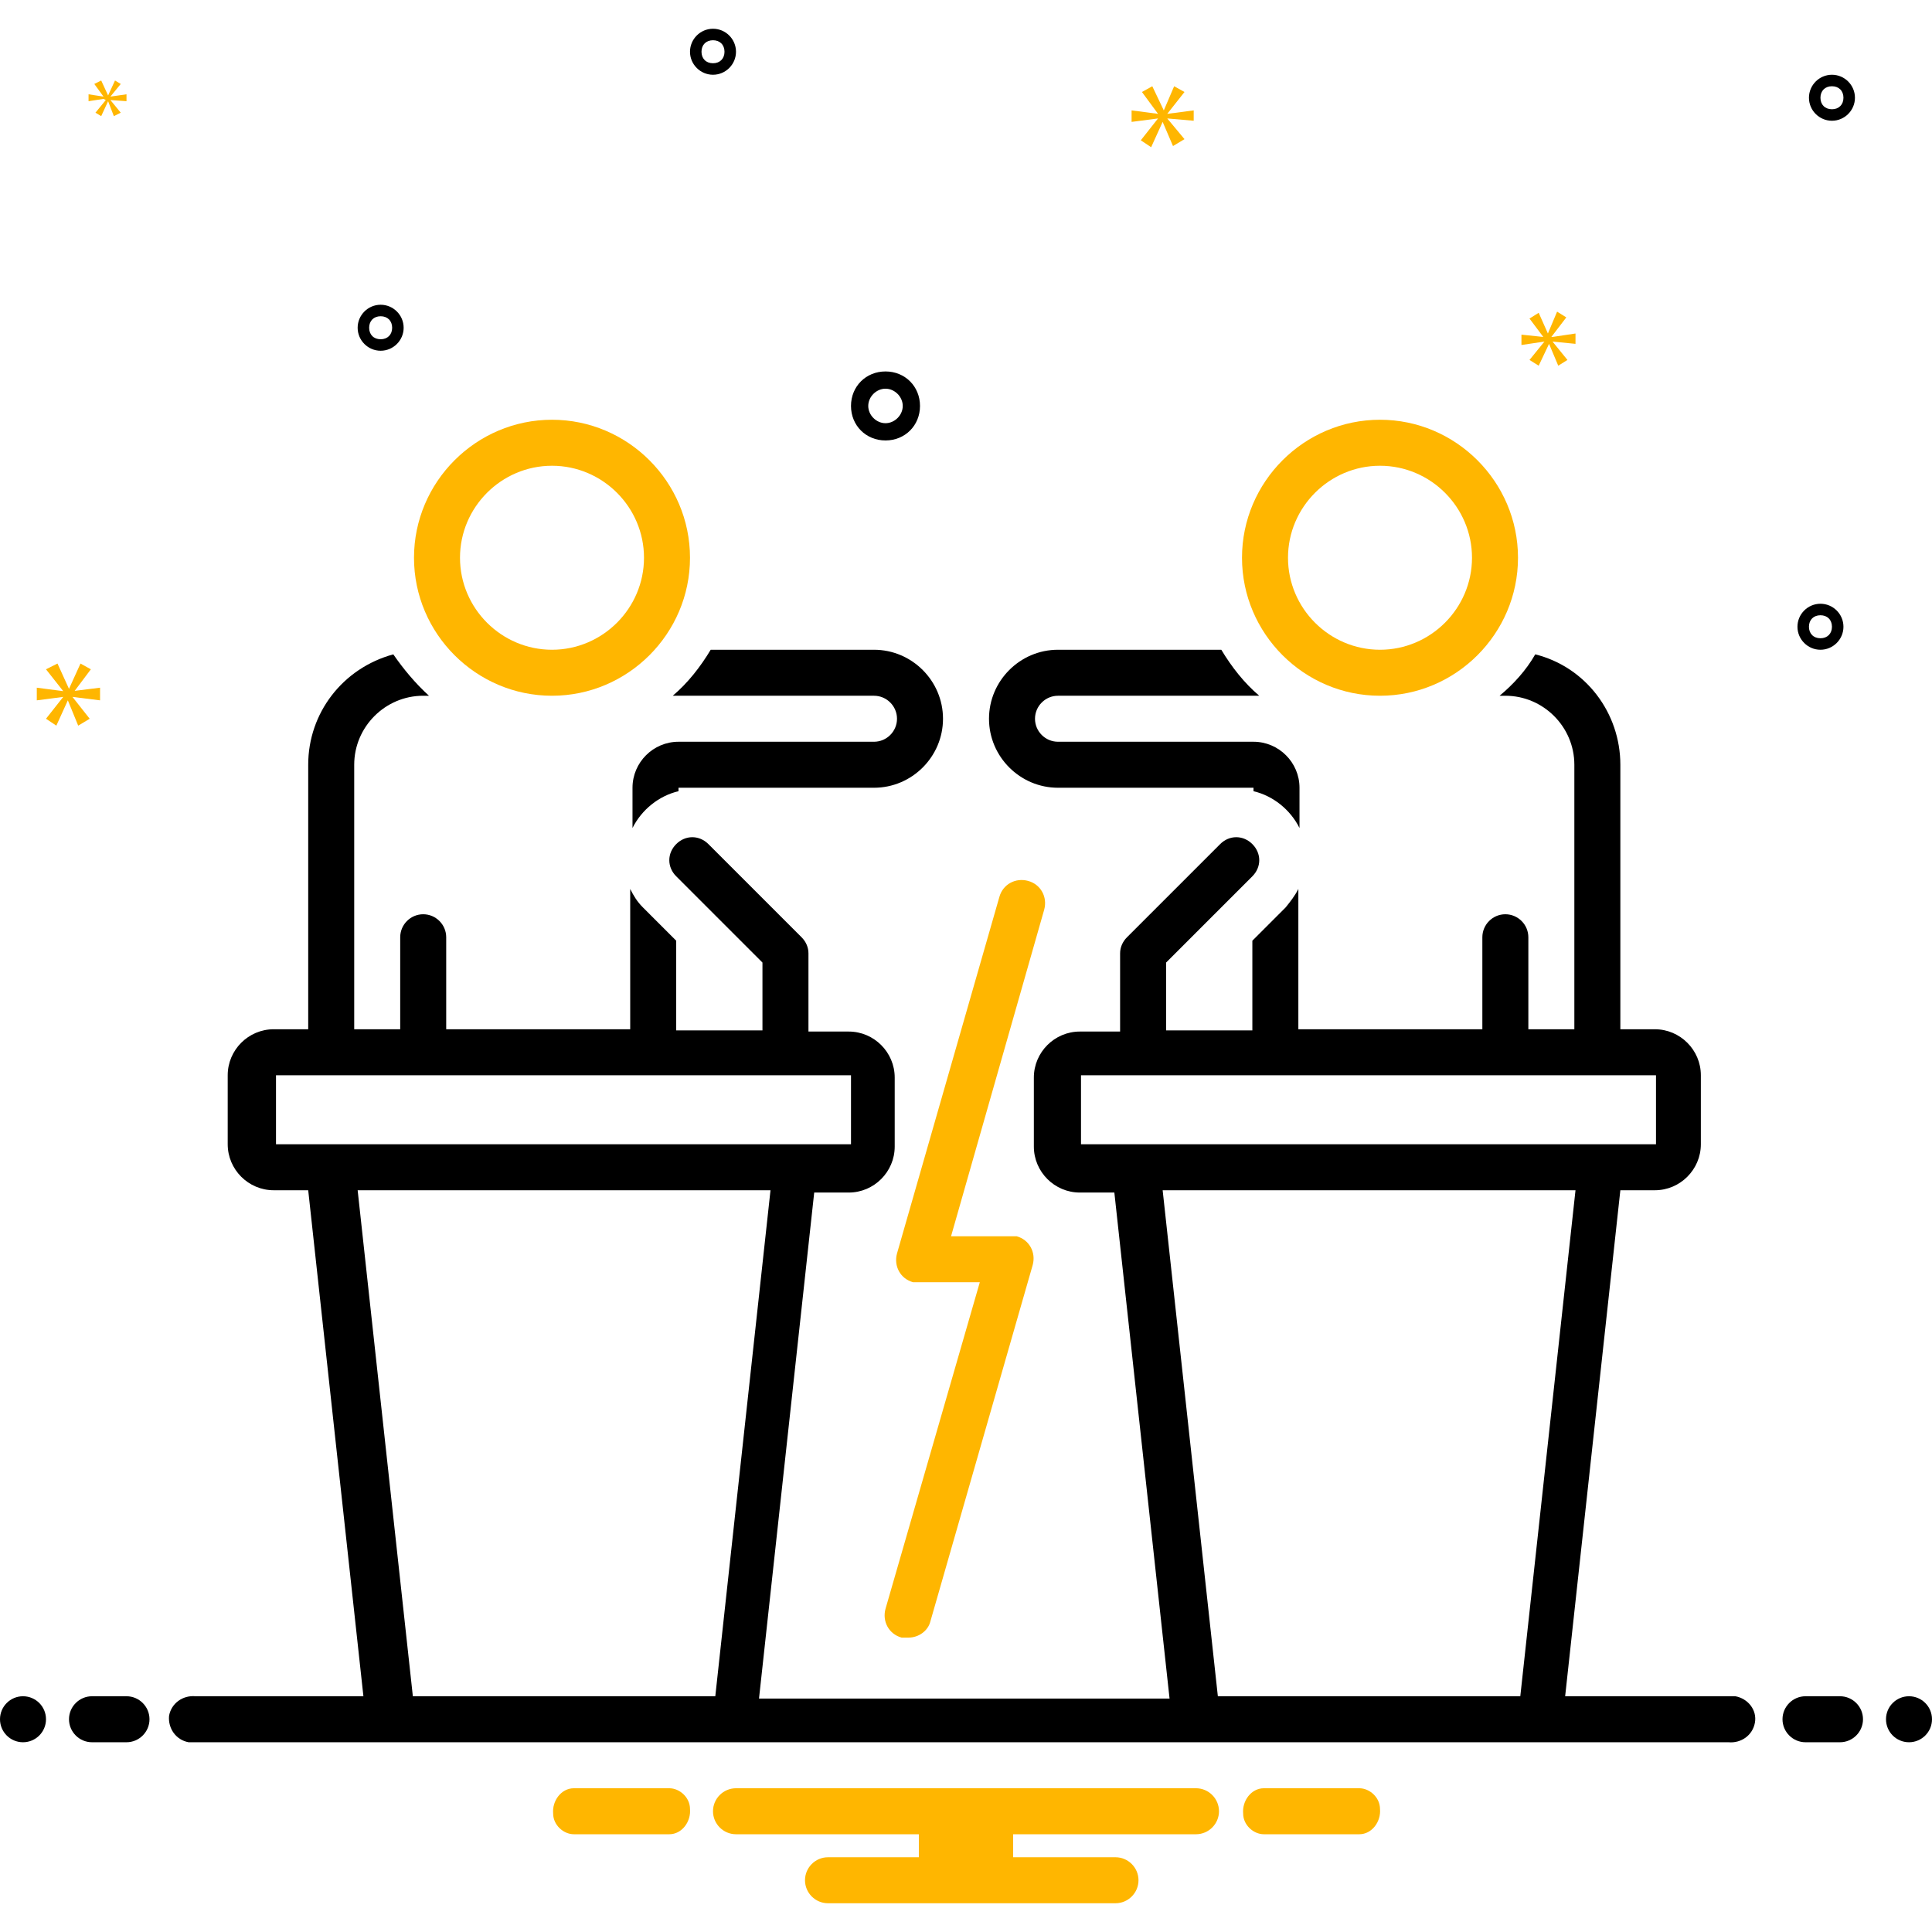 <?xml version="1.0" encoding="UTF-8"?>
<svg id="Layer_1" xmlns="http://www.w3.org/2000/svg" version="1.1" viewBox="0 0 168 168">
  <!-- Generator: Adobe Illustrator 29.2.1, SVG Export Plug-In . SVG Version: 2.1.0 Build 116)  -->
  <defs>
    <style>
      .st0 {
        fill: #ffb600;
      }
    </style>
  </defs>
  <path class="st0" d="M36,48.5c0,6.6,5.4,12,12,12s12-5.4,12-12-5.4-12-12-12c-6.6,0-12,5.4-12,12ZM56,48.5c0,4.4-3.6,8-8,8s-8-3.6-8-8,3.6-8,8-8c4.4,0,8,3.6,8,8Z"/>
  <path d="M61.8,56.5c-.9,1.5-2,2.9-3.3,4h17.5c1.1,0,2,.9,2,2s-.9,2-2,2h-17c-2.2,0-4,1.8-4,4v3.5c.8-1.6,2.3-2.8,4-3.2v-.3h17c3.3,0,6-2.7,6-6s-2.7-6-6-6h-14.2Z"/>
  <path class="st0" d="M108,48.5c0,6.6,5.4,12,12,12s12-5.4,12-12-5.4-12-12-12c-6.6,0-12,5.4-12,12ZM128,48.5c0,4.4-3.6,8-8,8s-8-3.6-8-8,3.6-8,8-8c4.4,0,8,3.6,8,8Z"/>
  <path d="M92,56.5c-3.3,0-6,2.7-6,6s2.7,6,6,6h17v.3c1.7.4,3.2,1.6,4,3.2v-3.5c0-2.2-1.8-4-4-4h-17c-1.1,0-2-.9-2-2s.9-2,2-2h17.5c-1.3-1.1-2.4-2.5-3.3-4h-14.2Z"/>
  <circle cx="2" cy="149.5" r="2"/>
  <path d="M11,147.5h-3c-1.1,0-2,.9-2,2s.9,2,2,2h3c1.1,0,2-.9,2-2s-.9-2-2-2Z"/>
  <path d="M160,147.5h-3c-1.1,0-2,.9-2,2s.9,2,2,2h3c1.1,0,2-.9,2-2s-.9-2-2-2Z"/>
  <circle cx="166" cy="149.5" r="2"/>
  <path class="st0" d="M118.2,155.5h-8.3c-1.1,0-1.9,1.1-1.8,2.2,0,1,.9,1.8,1.8,1.8h8.3c1.1,0,1.9-1.1,1.8-2.2,0-1-.9-1.8-1.8-1.8Z"/>
  <path class="st0" d="M58.2,155.5h-8.3c-1.1,0-1.9,1.1-1.8,2.2,0,1,.9,1.8,1.8,1.8h8.3c1.1,0,1.9-1.1,1.8-2.2,0-1-.9-1.8-1.8-1.8Z"/>
  <path class="st0" d="M104,155.5h-40c-1.1,0-2,.9-2,2s.9,2,2,2h15.9v2h-7.9c-1.1,0-2,.9-2,2s.9,2,2,2h25c1.1,0,2-.9,2-2s-.9-2-2-2h-8.9v-2h15.9c1.1,0,2-.9,2-2s-.9-2-2-2Z"/>
  <path class="st0" d="M80.1,111.5h5.1l-8.2,28.4c-.3,1.1.3,2.2,1.4,2.5,0,0,0,0,0,0,.2,0,.4,0,.6,0,.9,0,1.7-.6,1.9-1.4l8.9-31c.3-1.1-.3-2.2-1.4-2.5-.2,0-.4,0-.6,0h-5.1l8.1-28.4c.3-1.1-.3-2.2-1.4-2.5-1.1-.3-2.2.3-2.5,1.4,0,0,0,0,0,0l-8.9,31c-.3,1.1.3,2.2,1.4,2.5.2,0,.4,0,.5,0Z"/>
  <g>
    <path d="M150.7,147.5h-14.6l4.8-44h3c2.2,0,4-1.8,4-4v-6c0-2.2-1.8-4-4-4h-3v-23c0-4.5-3-8.5-7.4-9.6-.8,1.4-1.9,2.6-3.1,3.6h.5c3.3,0,6,2.7,6,6v23h-4v-8c0-1.1-.9-2-2-2s-2,.9-2,2v8h-16v-12.2c-.3.6-.7,1.1-1.1,1.6l-2.9,2.9v7.8h-7.5v-5.9l7.5-7.5c.8-.8.8-2,0-2.8-.8-.8-2-.8-2.8,0l-8.1,8.1c-.4.4-.6.9-.6,1.4v6.8h-3.5c-2.2,0-4,1.8-4,4v6c0,2.2,1.8,4,4,4h3l4.8,44h-35.7l4.8-44h3c2.2,0,4-1.8,4-4v-6c0-2.2-1.8-4-4-4h-3.5v-6.8c0-.5-.2-1-.6-1.4l-8.1-8.1c-.8-.8-2-.8-2.8,0-.8.8-.8,2,0,2.8l7.5,7.5v5.9h-7.5v-7.8l-2.9-2.9c-.5-.5-.8-1-1.1-1.6v12.2h-16v-8c0-1.1-.9-2-2-2s-2,.9-2,2v8h-4v-23c0-3.3,2.7-6,6-6h.5c-1.2-1.1-2.2-2.3-3.1-3.6-4.4,1.2-7.4,5.1-7.4,9.6v23h-3c-2.2,0-4,1.8-4,4v6c0,2.2,1.8,4,4,4h3l4.8,44h-14.6c-1.1-.1-2.1.6-2.3,1.7-.1,1.1.6,2.1,1.7,2.3.2,0,.3,0,.5,0h133.4c1.1.1,2.1-.6,2.3-1.7s-.6-2.1-1.7-2.3c-.2,0-.3,0-.5,0ZM94,99.5v-6h50v6h-50ZM101.1,103.5h35.9l-4.8,44h-26.3l-4.8-44ZM24,99.5v-6h50v6s-50,0-50,0ZM31.1,103.5h35.9l-4.8,44h-26.3l-4.8-44Z"/>
    <path d="M77,38.3c1.7,0,3-1.3,3-3s-1.3-3-3-3-3,1.3-3,3h0c0,1.7,1.3,3,3,3ZM77,33.8c.8,0,1.5.7,1.5,1.5s-.7,1.5-1.5,1.5-1.5-.7-1.5-1.5h0c0-.8.7-1.5,1.5-1.5Z"/>
    <path d="M158.3,52.5c-1.1,0-2,.9-2,2s.9,2,2,2,2-.9,2-2c0-1.1-.9-2-2-2ZM158.3,55.5c-.6,0-1-.4-1-1s.4-1,1-1,1,.4,1,1c0,.6-.4,1-1,1Z"/>
    <path d="M62,2.5c-1.1,0-2,.9-2,2s.9,2,2,2,2-.9,2-2c0-1.1-.9-2-2-2ZM62,5.5c-.6,0-1-.4-1-1s.4-1,1-1,1,.4,1,1c0,.6-.4,1-1,1Z"/>
    <path d="M159.3,6.5c-1.1,0-2,.9-2,2s.9,2,2,2,2-.9,2-2c0-1.1-.9-2-2-2ZM159.3,9.5c-.6,0-1-.4-1-1s.4-1,1-1,1,.4,1,1c0,.6-.4,1-1,1Z"/>
    <path d="M35.1,28.5c0-1.1-.9-2-2-2s-2,.9-2,2,.9,2,2,2c1.1,0,2-.9,2-2ZM32.1,28.5c0-.6.4-1,1-1s1,.4,1,1-.4,1-1,1c-.6,0-1-.4-1-1Z"/>
  </g>
  <path class="st0" d="M6.4,60.2l1.5-2-.9-.5-1,2.2h0l-1-2.2-1,.5,1.5,1.9h0s-2.3-.3-2.3-.3v1.1l2.3-.3h0s-1.5,1.9-1.5,1.9l.9.6,1-2.2h0l.9,2.2,1-.6-1.5-1.9h0s2.4.3,2.4.3v-1.1l-2.4.3h0Z"/>
  <path class="st0" d="M9.2,8.7l-.9,1.1.5.3.6-1.3h0l.5,1.3.6-.3-.9-1.1h0s1.4.1,1.4.1v-.6l-1.4.2h0s.9-1.1.9-1.1l-.5-.3-.6,1.3h0l-.6-1.3-.6.3.8,1.1h0s-1.3-.2-1.3-.2v.6l1.3-.2h0Z"/>
  <path class="st0" d="M103.8,10.6v-1l-2.3.3h0s1.5-1.9,1.5-1.9l-.9-.5-.9,2.1h0l-1-2.1-.9.5,1.4,1.9h0s-2.3-.3-2.3-.3v1l2.3-.3h0s-1.5,1.9-1.5,1.9l.9.6,1-2.2h0l.9,2.1,1-.6-1.5-1.8h0s2.3.2,2.3.2Z"/>
  <path class="st0" d="M134.9,29.3l1.3-1.7-.8-.5-.8,1.9h0l-.8-1.8-.8.5,1.2,1.6h0s-1.9-.2-1.9-.2v.9l2-.3h0s-1.3,1.6-1.3,1.6l.8.5.9-1.9h0l.8,1.9.8-.5-1.3-1.6h0s2,.2,2,.2v-.9l-2,.3h0Z"/>
</svg>